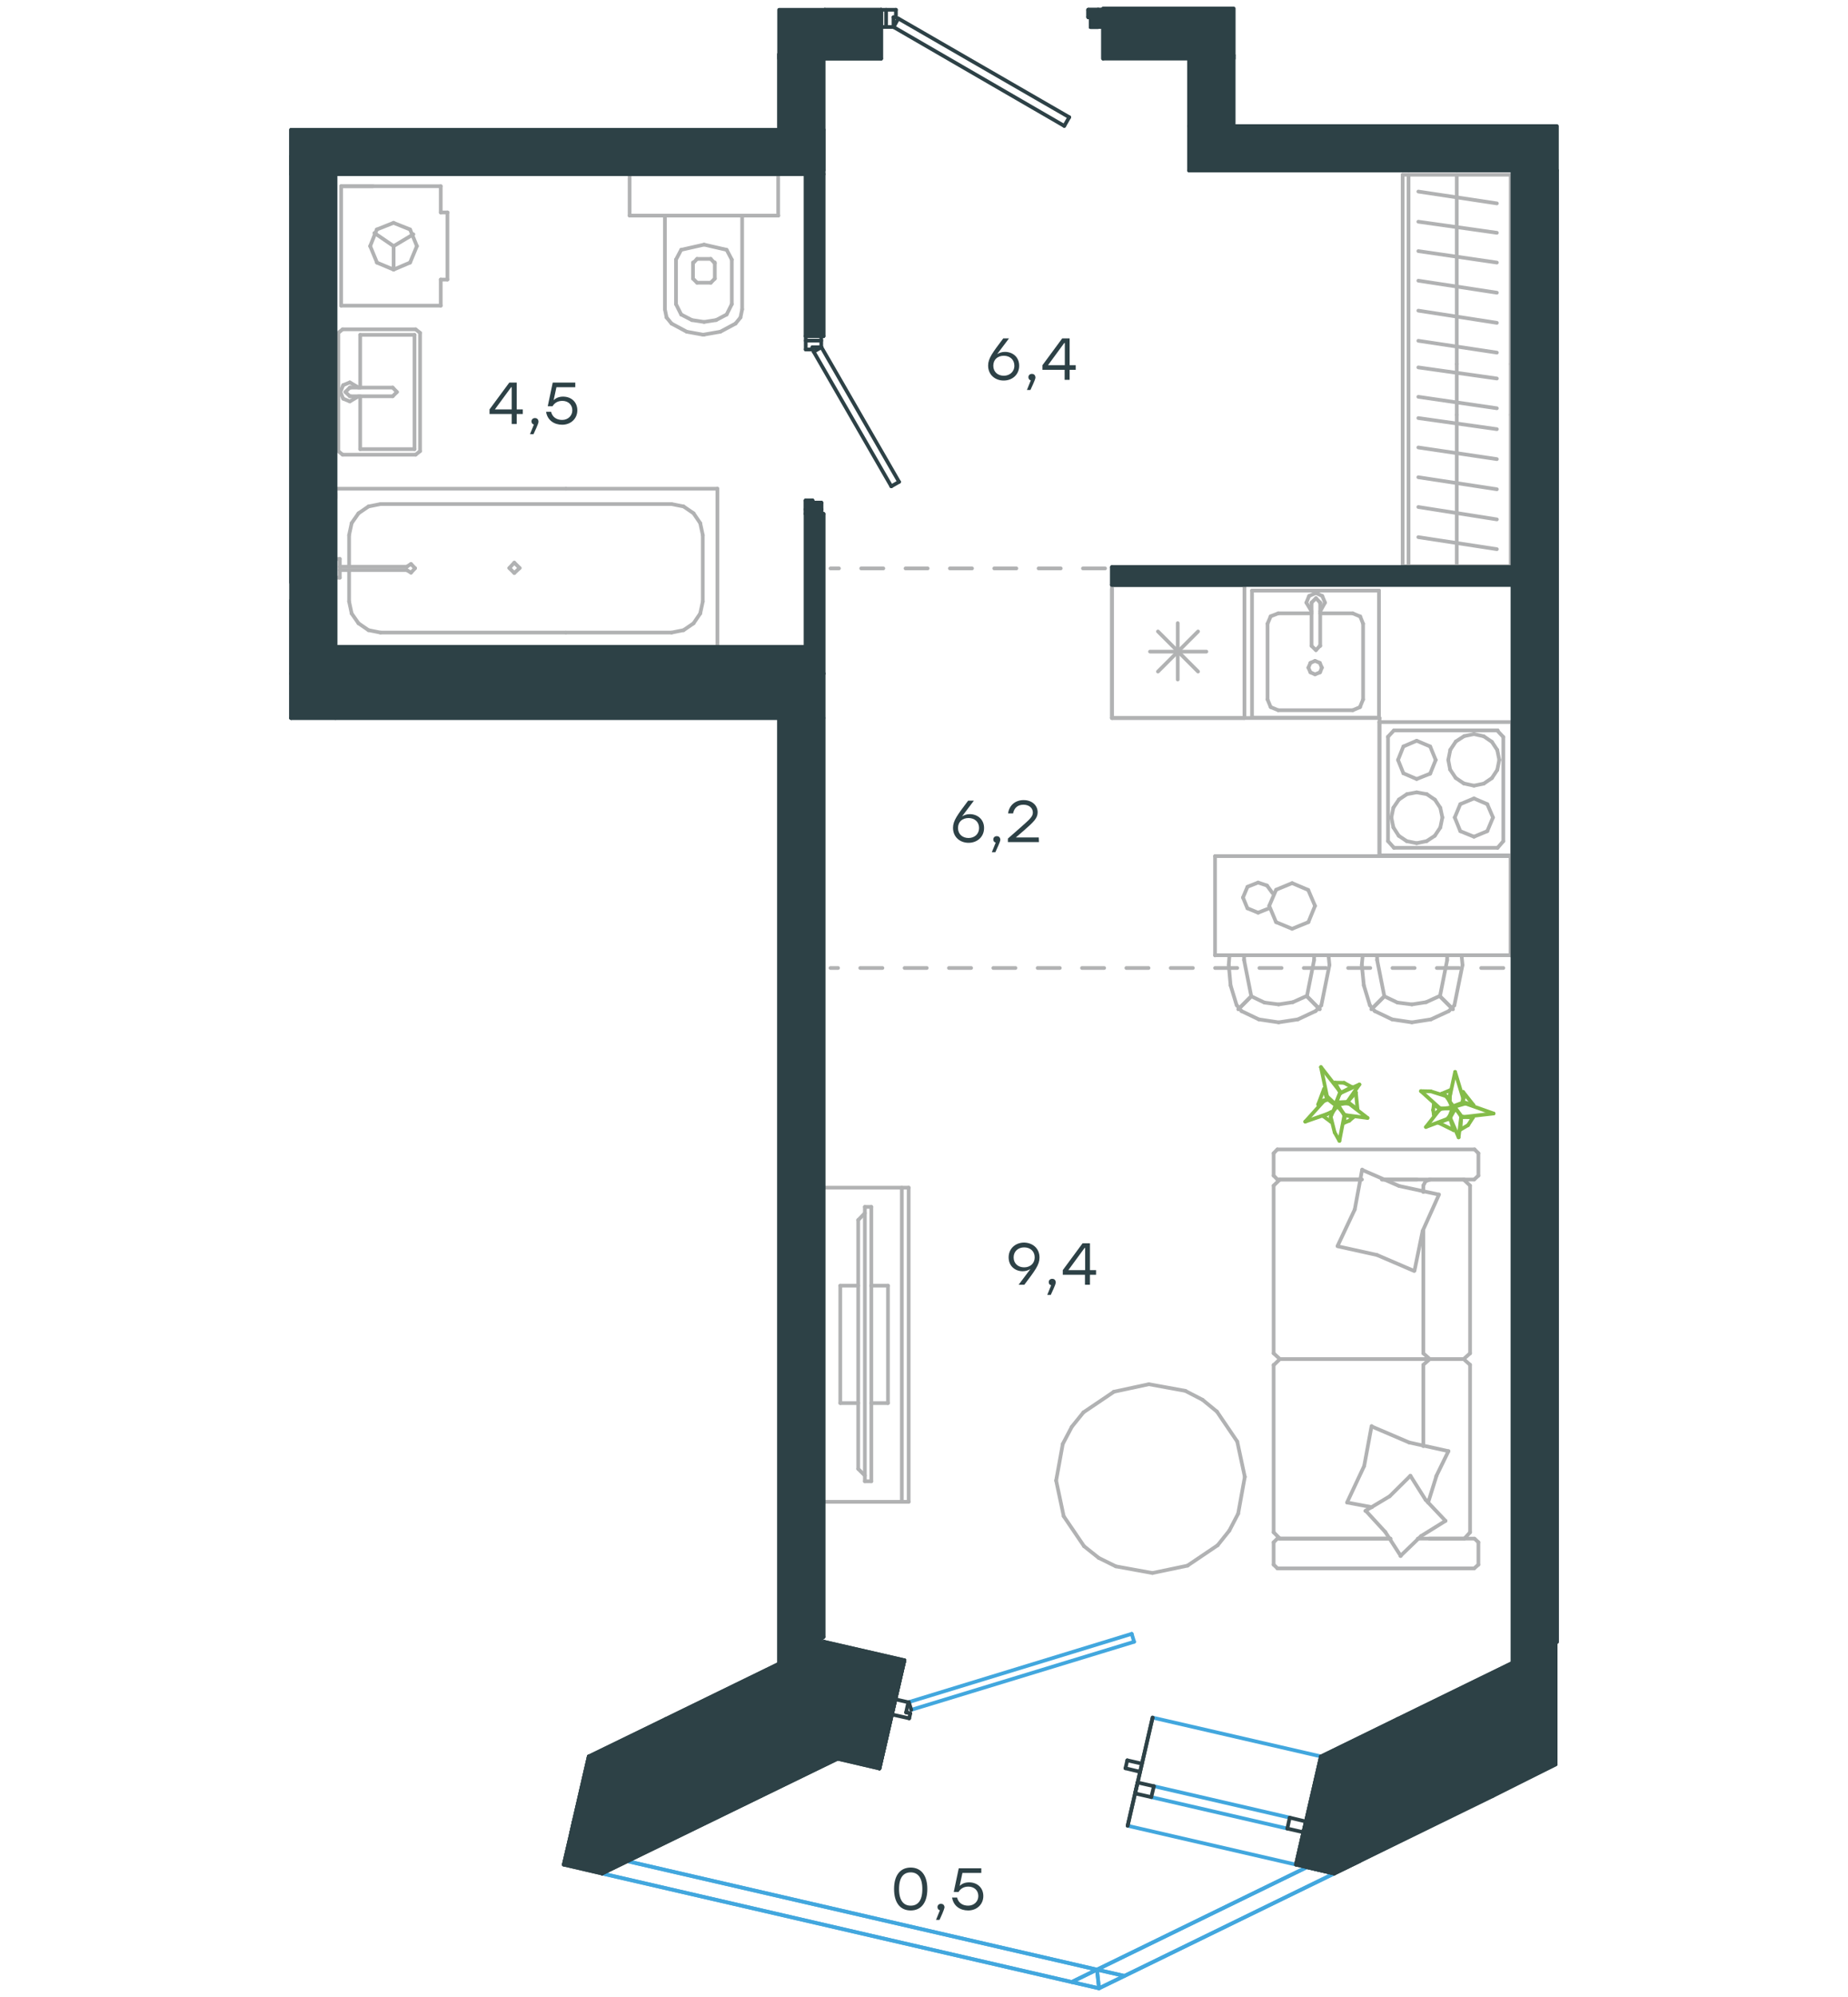 <?xml version="1.0" encoding="utf-8"?>
<!-- Generator: Adobe Illustrator 25.2.0, SVG Export Plug-In . SVG Version: 6.00 Build 0)  -->
<svg version="1.1" id="Слой_1" xmlns="http://www.w3.org/2000/svg" xmlns:xlink="http://www.w3.org/1999/xlink" x="0px" y="0px"
	 viewBox="0 0 1000 1080" style="enable-background:new 0 0 1000 1080;" xml:space="preserve">
<style type="text/css">
	.st0{fill:none;stroke:#42A7DE;stroke-width:2;stroke-linecap:round;stroke-linejoin:round;stroke-miterlimit:10;}
	.st1{fill:none;stroke:#B1B2B3;stroke-width:2;stroke-linecap:round;stroke-linejoin:round;stroke-miterlimit:10;}
	.st2{fill:#2D4146;stroke:#2D4146;stroke-width:2;stroke-linecap:round;stroke-linejoin:round;stroke-miterlimit:10;}
	
		.st3{fill-rule:evenodd;clip-rule:evenodd;fill:#2D4146;stroke:#2D4146;stroke-width:2;stroke-linecap:round;stroke-linejoin:round;stroke-miterlimit:10;}
	.st4{fill:none;stroke:#2D4146;stroke-width:2;stroke-linecap:round;stroke-linejoin:round;stroke-miterlimit:10;}
	.st5{fill:none;stroke:#2D4146;stroke-width:2;stroke-linecap:round;stroke-linejoin:round;}
	.st6{fill:none;stroke:#84BC49;stroke-width:2;stroke-linecap:round;stroke-linejoin:round;stroke-miterlimit:10;}
	.st7{fill:#2D4146;}
	
		.st8{fill:none;stroke:#B1B2B3;stroke-width:2;stroke-linecap:round;stroke-linejoin:round;stroke-miterlimit:10;stroke-dasharray:12;}
</style>
<g id="Слой_1_1_">
</g>
<g id="Слой_2_2_">
	<g id="Слой_2_1_">
	</g>
	<g>
		<g>
			<polygon class="st0" points="579.9,1071.9 594.7,1075.3 593.6,1065.2 			"/>
			<polygon class="st0" points="593.6,1065.2 707.2,1009.8 722,1013.2 608.5,1068.6 			"/>
			<polygon class="st0" points="594.7,1075.3 608.5,1068.6 593.6,1065.2 			"/>
			<polygon class="st0" points="593.6,1065.2 579.9,1071.9 325.8,1013.2 328,1003.9 			"/>
			<line class="st0" x1="594.7" y1="1075.3" x2="579.9" y2="1071.9"/>
			<line class="st0" x1="707.2" y1="1009.8" x2="593.6" y2="1065.2"/>
			<line class="st0" x1="594.7" y1="1075.3" x2="722" y2="1013.2"/>
			<line class="st0" x1="593.6" y1="1065.2" x2="328" y2="1003.9"/>
			<line class="st0" x1="325.8" y1="1013.2" x2="579.9" y2="1071.9"/>
			<line class="st0" x1="701.3" y1="1008.4" x2="610.2" y2="987.4"/>
			<line class="st0" x1="714.8" y1="949.9" x2="623.7" y2="928.9"/>
			<line class="st0" x1="696.6" y1="988.9" x2="623" y2="971.9"/>
			<line class="st0" x1="624.4" y1="966" x2="697.9" y2="983"/>
			<line class="st0" x1="493.1" y1="924.7" x2="613.7" y2="887.9"/>
			<line class="st0" x1="613.7" y1="887.9" x2="612.4" y2="883.6"/>
			<line class="st0" x1="612.4" y1="883.6" x2="491.8" y2="920.5"/>
			<line class="st1" x1="188.9" y1="305.7" x2="188.9" y2="289.4"/>
			<line class="st1" x1="188.9" y1="325.3" x2="188.9" y2="308.3"/>
			<line class="st1" x1="205.9" y1="272.6" x2="306.1" y2="272.6"/>
			<line class="st1" x1="306.1" y1="349.8" x2="181.5" y2="349.8"/>
			<line class="st1" x1="306.1" y1="342.1" x2="205.9" y2="342.1"/>
			<line class="st1" x1="181.5" y1="264.3" x2="306.1" y2="264.3"/>
			<line class="st1" x1="181.5" y1="349.8" x2="181.5" y2="264.3"/>
			<line class="st1" x1="188.9" y1="325.3" x2="190.3" y2="331.8"/>
			<line class="st1" x1="190.3" y1="331.8" x2="194" y2="337.1"/>
			<line class="st1" x1="194" y1="337.1" x2="199.4" y2="340.8"/>
			<line class="st1" x1="199.4" y1="340.8" x2="205.9" y2="342.1"/>
			<line class="st1" x1="205.9" y1="272.6" x2="199.4" y2="273.9"/>
			<line class="st1" x1="199.4" y1="273.9" x2="194" y2="277.6"/>
			<line class="st1" x1="194" y1="277.6" x2="190.3" y2="282.9"/>
			<line class="st1" x1="190.3" y1="282.9" x2="188.9" y2="289.4"/>
			<line class="st1" x1="181.5" y1="269.4" x2="181.5" y2="267"/>
			<line class="st1" x1="183.9" y1="306.5" x2="220.1" y2="306.5"/>
			<line class="st1" x1="220.1" y1="308.3" x2="183.9" y2="308.3"/>
			<line class="st1" x1="181.5" y1="312.4" x2="181.5" y2="302.3"/>
			<line class="st1" x1="181.5" y1="302.3" x2="183.9" y2="302.3"/>
			<line class="st1" x1="183.9" y1="302.3" x2="183.9" y2="312.4"/>
			<line class="st1" x1="183.9" y1="312.4" x2="181.5" y2="312.4"/>
			<line class="st1" x1="220.1" y1="308.3" x2="222.4" y2="309.7"/>
			<line class="st1" x1="222.4" y1="309.7" x2="224.6" y2="307.3"/>
			<line class="st1" x1="224.6" y1="307.3" x2="222.4" y2="305"/>
			<line class="st1" x1="222.4" y1="305" x2="220.1" y2="306.5"/>
			<line class="st1" x1="275.6" y1="307.2" x2="278.3" y2="309.9"/>
			<line class="st1" x1="278.3" y1="309.9" x2="281.2" y2="307.2"/>
			<line class="st1" x1="281.2" y1="307.2" x2="278.3" y2="304.3"/>
			<line class="st1" x1="278.3" y1="304.3" x2="275.6" y2="307.2"/>
			<line class="st1" x1="306.4" y1="272.6" x2="363.4" y2="272.6"/>
			<line class="st1" x1="380.3" y1="289.4" x2="380.3" y2="325.3"/>
			<line class="st1" x1="388.2" y1="349.8" x2="306.4" y2="349.8"/>
			<line class="st1" x1="388.2" y1="264.3" x2="388.2" y2="349.8"/>
			<line class="st1" x1="363.4" y1="342.1" x2="306.3" y2="342.1"/>
			<line class="st1" x1="306.4" y1="264.3" x2="388.2" y2="264.3"/>
			<line class="st1" x1="380.3" y1="289.4" x2="378.9" y2="282.9"/>
			<line class="st1" x1="378.9" y1="282.9" x2="375.3" y2="277.6"/>
			<line class="st1" x1="375.3" y1="277.6" x2="369.9" y2="273.9"/>
			<line class="st1" x1="369.9" y1="273.9" x2="363.4" y2="272.6"/>
			<line class="st1" x1="363.4" y1="342.1" x2="369.9" y2="340.8"/>
			<line class="st1" x1="369.9" y1="340.8" x2="375.3" y2="337.1"/>
			<line class="st1" x1="375.3" y1="337.1" x2="378.9" y2="331.8"/>
			<line class="st1" x1="378.9" y1="331.8" x2="380.3" y2="325.3"/>
			<line class="st1" x1="224.3" y1="242.9" x2="194.9" y2="242.9"/>
			<line class="st1" x1="194.9" y1="242.9" x2="194.9" y2="214.3"/>
			<line class="st1" x1="194.9" y1="209.6" x2="194.9" y2="181.1"/>
			<line class="st1" x1="224.3" y1="181.1" x2="224.3" y2="242.9"/>
			<line class="st1" x1="194.9" y1="181.1" x2="224.3" y2="181.1"/>
			<line class="st1" x1="183.1" y1="180" x2="183.1" y2="244"/>
			<line class="st1" x1="224.9" y1="178.1" x2="185.4" y2="178.1"/>
			<line class="st1" x1="227.3" y1="244" x2="227.3" y2="180"/>
			<line class="st1" x1="185.4" y1="245.9" x2="224.9" y2="245.9"/>
			<line class="st1" x1="224.9" y1="245.9" x2="227.3" y2="244"/>
			<line class="st1" x1="227.3" y1="180" x2="224.9" y2="178.1"/>
			<line class="st1" x1="185.4" y1="178.1" x2="183.1" y2="180"/>
			<line class="st1" x1="183.1" y1="244" x2="185.4" y2="245.9"/>
			<line class="st1" x1="212.5" y1="209.6" x2="189.7" y2="209.6"/>
			<line class="st1" x1="189.7" y1="214.3" x2="212.5" y2="214.3"/>
			<line class="st1" x1="212.5" y1="209.6" x2="214.8" y2="212"/>
			<line class="st1" x1="214.8" y1="212" x2="212.5" y2="214.3"/>
			<line class="st1" x1="194" y1="214.3" x2="189.3" y2="217.1"/>
			<line class="st1" x1="189.3" y1="217.1" x2="185.7" y2="215.6"/>
			<line class="st1" x1="185.7" y1="215.6" x2="184.2" y2="212"/>
			<line class="st1" x1="184.2" y1="212" x2="185.7" y2="208.3"/>
			<line class="st1" x1="185.7" y1="208.3" x2="189.3" y2="206.8"/>
			<line class="st1" x1="189.3" y1="206.8" x2="194" y2="209.6"/>
			<line class="st1" x1="189.7" y1="214.3" x2="189.3" y2="214.3"/>
			<line class="st1" x1="189.3" y1="214.3" x2="186.9" y2="212"/>
			<line class="st1" x1="186.9" y1="212" x2="189.3" y2="209.6"/>
			<line class="st1" x1="189.3" y1="209.6" x2="189.7" y2="209.6"/>
			<line class="st1" x1="401.6" y1="167.3" x2="401.6" y2="116.6"/>
			<line class="st1" x1="402.1" y1="116.6" x2="359.7" y2="116.6"/>
			<line class="st1" x1="365.8" y1="140.4" x2="365.8" y2="164.5"/>
			<line class="st1" x1="396" y1="164.5" x2="396" y2="140.4"/>
			<line class="st1" x1="375" y1="141.9" x2="375" y2="150.7"/>
			<line class="st1" x1="386.8" y1="150.7" x2="386.8" y2="141.9"/>
			<line class="st1" x1="384.6" y1="140" x2="377.2" y2="140"/>
			<line class="st1" x1="359.8" y1="116.6" x2="359.8" y2="167.3"/>
			<line class="st1" x1="377.2" y1="152.9" x2="384.7" y2="152.9"/>
			<line class="st1" x1="363.4" y1="175" x2="371.6" y2="179.4"/>
			<line class="st1" x1="371.6" y1="179.4" x2="380.4" y2="181"/>
			<line class="st1" x1="380.4" y1="181" x2="381" y2="181"/>
			<line class="st1" x1="377.2" y1="140" x2="375" y2="142.4"/>
			<line class="st1" x1="368.6" y1="135.1" x2="365.8" y2="140.4"/>
			<line class="st1" x1="375" y1="150.7" x2="377.2" y2="152.9"/>
			<line class="st1" x1="368.6" y1="170.1" x2="374.4" y2="173.1"/>
			<line class="st1" x1="374.4" y1="173.1" x2="381" y2="174.1"/>
			<line class="st1" x1="384.6" y1="152.9" x2="386.8" y2="150.7"/>
			<line class="st1" x1="386.8" y1="142.4" x2="384.6" y2="140"/>
			<line class="st1" x1="396" y1="140.4" x2="393.2" y2="135.1"/>
			<line class="st1" x1="393.2" y1="135.1" x2="381" y2="132.3"/>
			<line class="st1" x1="381" y1="132.3" x2="368.6" y2="135.1"/>
			<line class="st1" x1="393.2" y1="170.1" x2="396" y2="164.5"/>
			<line class="st1" x1="380.6" y1="181" x2="389.8" y2="179.4"/>
			<line class="st1" x1="389.8" y1="179.4" x2="398" y2="175"/>
			<line class="st1" x1="359.8" y1="167.3" x2="360.7" y2="171.7"/>
			<line class="st1" x1="360.7" y1="171.7" x2="363.4" y2="175"/>
			<line class="st1" x1="398" y1="175" x2="400.7" y2="171.7"/>
			<line class="st1" x1="400.7" y1="171.7" x2="401.6" y2="167.3"/>
			<line class="st1" x1="381" y1="174.1" x2="387.5" y2="173.1"/>
			<line class="st1" x1="387.5" y1="173.1" x2="393.2" y2="170.1"/>
			<line class="st1" x1="365.8" y1="164.5" x2="368.6" y2="170.1"/>
			<line class="st1" x1="340.7" y1="94.3" x2="340.7" y2="116.6"/>
			<line class="st1" x1="340.7" y1="116.6" x2="421.2" y2="116.6"/>
			<line class="st1" x1="421.1" y1="116.6" x2="421.1" y2="94.3"/>
			<line class="st1" x1="421.1" y1="94.3" x2="340.7" y2="94.3"/>
			<line class="st1" x1="238.5" y1="114.9" x2="238.5" y2="100.7"/>
			<line class="st1" x1="213" y1="133.1" x2="202.6" y2="126"/>
			<line class="st1" x1="213" y1="133.1" x2="213" y2="145.8"/>
			<line class="st1" x1="242.1" y1="151.2" x2="238.5" y2="151.2"/>
			<line class="st1" x1="242.1" y1="114.9" x2="242.1" y2="151.2"/>
			<line class="st1" x1="213" y1="133.1" x2="223.7" y2="126.7"/>
			<line class="st1" x1="201.8" y1="100.7" x2="184.6" y2="100.7"/>
			<line class="st1" x1="184.6" y1="165.3" x2="238.5" y2="165.3"/>
			<line class="st1" x1="238.5" y1="100.7" x2="184.6" y2="100.7"/>
			<line class="st1" x1="238.5" y1="165.3" x2="238.5" y2="151.2"/>
			<line class="st1" x1="238.5" y1="114.9" x2="242.2" y2="114.9"/>
			<line class="st1" x1="213" y1="145.8" x2="221.9" y2="142"/>
			<line class="st1" x1="221.9" y1="142" x2="225.6" y2="133.1"/>
			<line class="st1" x1="225.6" y1="133.1" x2="221.9" y2="124.1"/>
			<line class="st1" x1="221.9" y1="124.1" x2="212.9" y2="120.5"/>
			<line class="st1" x1="213" y1="120.5" x2="203.9" y2="124.1"/>
			<line class="st1" x1="203.9" y1="124.1" x2="200.3" y2="133.1"/>
			<line class="st1" x1="200.3" y1="133.1" x2="204" y2="142"/>
			<line class="st1" x1="203.9" y1="142" x2="213" y2="145.8"/>
			<line class="st1" x1="184.6" y1="100.7" x2="184.6" y2="165.3"/>
			<line class="st1" x1="759" y1="224.3" x2="759" y2="306.2"/>
			<line class="st1" x1="759" y1="306.2" x2="817.5" y2="306.2"/>
			<line class="st1" x1="817.5" y1="306.2" x2="817.5" y2="224.3"/>
			<line class="st1" x1="762.2" y1="224.3" x2="762.2" y2="306.2"/>
			<line class="st1" x1="788.3" y1="224.3" x2="788.3" y2="306.2"/>
			<line class="st1" x1="767.5" y1="290.5" x2="810" y2="297"/>
			<line class="st1" x1="767.5" y1="274.2" x2="810" y2="280.9"/>
			<line class="st1" x1="767.5" y1="258.1" x2="810" y2="264.6"/>
			<line class="st1" x1="767.5" y1="242" x2="810" y2="248.3"/>
			<line class="st1" x1="767.5" y1="226.1" x2="810" y2="232.1"/>
			<line class="st1" x1="759" y1="94.5" x2="759" y2="196.9"/>
			<line class="st1" x1="817.5" y1="196.9" x2="817.5" y2="94.5"/>
			<line class="st1" x1="817.5" y1="94.5" x2="759" y2="94.5"/>
			<line class="st1" x1="762.2" y1="94.5" x2="762.2" y2="196.9"/>
			<line class="st1" x1="788.3" y1="94.5" x2="788.3" y2="196.9"/>
			<line class="st1" x1="767.5" y1="184.3" x2="810" y2="190.7"/>
			<line class="st1" x1="767.5" y1="168" x2="810" y2="174.6"/>
			<line class="st1" x1="767.5" y1="151.8" x2="810" y2="158.3"/>
			<line class="st1" x1="767.5" y1="135.8" x2="810" y2="142"/>
			<line class="st1" x1="767.5" y1="119.9" x2="810" y2="125.9"/>
			<line class="st1" x1="767.5" y1="103.6" x2="810" y2="110"/>
			<line class="st1" x1="601.7" y1="388.3" x2="601.7" y2="316.6"/>
			<line class="st1" x1="637.3" y1="367.5" x2="637.3" y2="337"/>
			<line class="st1" x1="648.3" y1="341.5" x2="626.6" y2="363.2"/>
			<line class="st1" x1="648.3" y1="363.2" x2="626.6" y2="341.5"/>
			<line class="st1" x1="652.8" y1="352.4" x2="622.3" y2="352.4"/>
			<line class="st1" x1="601.7" y1="316.6" x2="673.4" y2="316.6"/>
			<line class="st1" x1="673.4" y1="388.3" x2="673.4" y2="316.6"/>
			<line class="st1" x1="601.7" y1="388.3" x2="673.4" y2="388.3"/>
			<line class="st1" x1="776.9" y1="411" x2="773.9" y2="403.7"/>
			<line class="st1" x1="773.9" y1="403.7" x2="766.6" y2="400.6"/>
			<line class="st1" x1="766.6" y1="400.6" x2="759.4" y2="403.7"/>
			<line class="st1" x1="759.4" y1="403.7" x2="756.5" y2="411"/>
			<line class="st1" x1="756.5" y1="411" x2="759.4" y2="418.2"/>
			<line class="st1" x1="759.4" y1="418.2" x2="766.6" y2="421.3"/>
			<line class="st1" x1="766.6" y1="421.3" x2="773.9" y2="418.4"/>
			<line class="st1" x1="773.9" y1="418.4" x2="776.9" y2="411"/>
			<line class="st1" x1="780.5" y1="442.1" x2="779.4" y2="436.9"/>
			<line class="st1" x1="779.4" y1="436.9" x2="776.5" y2="432.5"/>
			<line class="st1" x1="776.5" y1="432.5" x2="772.1" y2="429.5"/>
			<line class="st1" x1="772.1" y1="429.5" x2="766.6" y2="428.5"/>
			<line class="st1" x1="766.6" y1="428.5" x2="761.3" y2="429.5"/>
			<line class="st1" x1="761.3" y1="429.5" x2="757" y2="432.4"/>
			<line class="st1" x1="757" y1="432.4" x2="754" y2="436.8"/>
			<line class="st1" x1="754" y1="436.8" x2="752.9" y2="442.1"/>
			<line class="st1" x1="752.9" y1="442.1" x2="754" y2="447.5"/>
			<line class="st1" x1="754" y1="447.5" x2="756.9" y2="452"/>
			<line class="st1" x1="756.9" y1="452" x2="761.2" y2="454.9"/>
			<line class="st1" x1="761.2" y1="454.9" x2="766.6" y2="456"/>
			<line class="st1" x1="766.6" y1="456" x2="772" y2="454.9"/>
			<line class="st1" x1="772" y1="454.9" x2="776.4" y2="452"/>
			<line class="st1" x1="776.4" y1="452" x2="779.4" y2="447.5"/>
			<line class="st1" x1="779.4" y1="447.5" x2="780.5" y2="442.1"/>
			<line class="st1" x1="807.9" y1="442.1" x2="804.8" y2="434.9"/>
			<line class="st1" x1="804.8" y1="434.9" x2="797.6" y2="431.8"/>
			<line class="st1" x1="797.6" y1="431.8" x2="790.2" y2="434.9"/>
			<line class="st1" x1="790.2" y1="434.9" x2="787.2" y2="442.1"/>
			<line class="st1" x1="787.2" y1="442.1" x2="790.2" y2="449.5"/>
			<line class="st1" x1="790.2" y1="449.5" x2="797.6" y2="452.5"/>
			<line class="st1" x1="797.6" y1="452.5" x2="804.8" y2="449.5"/>
			<line class="st1" x1="804.8" y1="449.5" x2="807.9" y2="442.1"/>
			<line class="st1" x1="811.3" y1="411" x2="810.2" y2="405.6"/>
			<line class="st1" x1="810.2" y1="405.6" x2="807.3" y2="401.2"/>
			<line class="st1" x1="807.3" y1="401.2" x2="802.9" y2="398.2"/>
			<line class="st1" x1="802.9" y1="398.2" x2="797.6" y2="397"/>
			<line class="st1" x1="797.6" y1="397" x2="792.3" y2="398.1"/>
			<line class="st1" x1="792.3" y1="398.1" x2="787.8" y2="401"/>
			<line class="st1" x1="787.8" y1="401" x2="784.8" y2="405.5"/>
			<line class="st1" x1="784.8" y1="405.5" x2="783.7" y2="411"/>
			<line class="st1" x1="783.7" y1="411" x2="784.7" y2="416.2"/>
			<line class="st1" x1="784.7" y1="416.2" x2="787.7" y2="420.7"/>
			<line class="st1" x1="787.7" y1="420.7" x2="792.1" y2="423.7"/>
			<line class="st1" x1="792.1" y1="423.7" x2="797.6" y2="424.9"/>
			<line class="st1" x1="797.6" y1="424.9" x2="802.9" y2="423.8"/>
			<line class="st1" x1="802.9" y1="423.8" x2="807.3" y2="420.8"/>
			<line class="st1" x1="807.3" y1="420.8" x2="810.2" y2="416.4"/>
			<line class="st1" x1="810.2" y1="416.4" x2="811.3" y2="410.9"/>
			<line class="st1" x1="751.1" y1="454.9" x2="751.1" y2="398.6"/>
			<line class="st1" x1="810.4" y1="458.5" x2="754.3" y2="458.5"/>
			<line class="st1" x1="813.5" y1="398.6" x2="813.5" y2="454.9"/>
			<line class="st1" x1="754.3" y1="395" x2="810.4" y2="395"/>
			<line class="st1" x1="813.5" y1="454.9" x2="810.4" y2="458.5"/>
			<line class="st1" x1="751.1" y1="398.6" x2="751.1" y2="398.4"/>
			<line class="st1" x1="751.1" y1="398.4" x2="754.3" y2="395"/>
			<line class="st1" x1="754.3" y1="458.5" x2="751.1" y2="454.9"/>
			<line class="st1" x1="810.4" y1="395" x2="810.1" y2="395"/>
			<line class="st1" x1="810.1" y1="395" x2="813.5" y2="398.6"/>
			<line class="st1" x1="746.4" y1="462.6" x2="818.2" y2="462.6"/>
			<line class="st1" x1="818.2" y1="462.6" x2="818.2" y2="390.5"/>
			<line class="st1" x1="818.2" y1="390.5" x2="746.4" y2="390.5"/>
			<line class="st1" x1="746.4" y1="390.5" x2="746.4" y2="462.6"/>
			<line class="st1" x1="677.5" y1="388.1" x2="746.2" y2="388.1"/>
			<line class="st1" x1="746.2" y1="388.1" x2="746.2" y2="319.4"/>
			<line class="st1" x1="746.2" y1="319.4" x2="677.5" y2="319.4"/>
			<line class="st1" x1="677.5" y1="319.4" x2="677.5" y2="388.1"/>
			<line class="st1" x1="714.4" y1="349.3" x2="714.4" y2="326.1"/>
			<line class="st1" x1="709.7" y1="331.7" x2="691.7" y2="331.7"/>
			<line class="st1" x1="691.7" y1="384.1" x2="732" y2="384.1"/>
			<line class="st1" x1="732" y1="331.7" x2="714.4" y2="331.7"/>
			<line class="st1" x1="737.6" y1="378.3" x2="737.6" y2="337.3"/>
			<line class="st1" x1="709.7" y1="326.1" x2="709.7" y2="349.3"/>
			<line class="st1" x1="685.9" y1="337.3" x2="685.9" y2="378.3"/>
			<line class="st1" x1="714.4" y1="349.3" x2="714.2" y2="349.3"/>
			<line class="st1" x1="714.2" y1="349.3" x2="712.1" y2="351.6"/>
			<line class="st1" x1="712.1" y1="351.6" x2="709.7" y2="349.3"/>
			<line class="st1" x1="685.9" y1="337.3" x2="687.6" y2="333.3"/>
			<line class="st1" x1="687.6" y1="333.3" x2="691.7" y2="331.7"/>
			<line class="st1" x1="709.7" y1="330.6" x2="706.9" y2="325.9"/>
			<line class="st1" x1="706.9" y1="325.9" x2="708.4" y2="322.3"/>
			<line class="st1" x1="708.4" y1="322.3" x2="712.1" y2="320.7"/>
			<line class="st1" x1="712.1" y1="320.7" x2="715.5" y2="322.3"/>
			<line class="st1" x1="715.5" y1="322.3" x2="717" y2="325.9"/>
			<line class="st1" x1="717" y1="325.9" x2="714.4" y2="330.6"/>
			<line class="st1" x1="737.6" y1="378.3" x2="735.9" y2="382.4"/>
			<line class="st1" x1="736" y1="382.4" x2="732" y2="384.1"/>
			<line class="st1" x1="732" y1="331.7" x2="736" y2="333.4"/>
			<line class="st1" x1="736" y1="333.3" x2="737.6" y2="337.3"/>
			<line class="st1" x1="691.7" y1="384.1" x2="687.6" y2="382.4"/>
			<line class="st1" x1="687.6" y1="382.4" x2="685.9" y2="378.3"/>
			<line class="st1" x1="709.7" y1="326.1" x2="709.7" y2="325.9"/>
			<line class="st1" x1="709.7" y1="325.9" x2="712.1" y2="323.5"/>
			<line class="st1" x1="712.1" y1="323.5" x2="714.4" y2="325.9"/>
			<line class="st1" x1="714.4" y1="325.9" x2="714.4" y2="326.1"/>
			<line class="st1" x1="715.3" y1="361.1" x2="714.2" y2="358.5"/>
			<line class="st1" x1="714.2" y1="358.5" x2="711.6" y2="357.4"/>
			<line class="st1" x1="711.6" y1="357.4" x2="709.1" y2="358.5"/>
			<line class="st1" x1="709.1" y1="358.5" x2="708" y2="361.1"/>
			<line class="st1" x1="708" y1="361.1" x2="709.1" y2="363.6"/>
			<line class="st1" x1="709.1" y1="363.6" x2="711.6" y2="364.7"/>
			<line class="st1" x1="711.6" y1="364.7" x2="714.3" y2="363.6"/>
			<line class="st1" x1="714.3" y1="363.6" x2="715.3" y2="361.1"/>
			<line class="st1" x1="817.4" y1="516.6" x2="657.5" y2="516.6"/>
			<line class="st1" x1="657.5" y1="463" x2="817.4" y2="463"/>
			<line class="st1" x1="817.4" y1="463" x2="817.4" y2="516.7"/>
			<line class="st1" x1="749.1" y1="538.8" x2="756.2" y2="542.2"/>
			<line class="st1" x1="756.2" y1="542.2" x2="764" y2="543.2"/>
			<line class="st1" x1="764" y1="543.2" x2="771.7" y2="542"/>
			<line class="st1" x1="771.7" y1="542" x2="778.7" y2="538.8"/>
			<line class="st1" x1="737.4" y1="516.6" x2="736.9" y2="521.9"/>
			<line class="st1" x1="736.9" y1="521.9" x2="738" y2="532.9"/>
			<line class="st1" x1="738" y1="532.9" x2="741.3" y2="543.7"/>
			<line class="st1" x1="787" y1="543.7" x2="791.4" y2="521.9"/>
			<line class="st1" x1="791.4" y1="521.9" x2="790.9" y2="516.7"/>
			<line class="st1" x1="745.2" y1="516.6" x2="745.2" y2="519.2"/>
			<line class="st1" x1="745.2" y1="519.2" x2="749.1" y2="538.8"/>
			<line class="st1" x1="779.2" y1="538.8" x2="783.1" y2="519.2"/>
			<line class="st1" x1="783.1" y1="519.2" x2="783.1" y2="516.6"/>
			<line class="st1" x1="743.9" y1="546.8" x2="753.3" y2="551.3"/>
			<line class="st1" x1="753.3" y1="551.3" x2="764" y2="552.9"/>
			<line class="st1" x1="764" y1="552.9" x2="774.3" y2="551.3"/>
			<line class="st1" x1="774.3" y1="551.3" x2="784" y2="546.8"/>
			<line class="st1" x1="749.1" y1="538.8" x2="742.1" y2="545.8"/>
			<line class="st1" x1="779.2" y1="538.8" x2="786.2" y2="545.8"/>
			<line class="st1" x1="749.1" y1="538.8" x2="742.1" y2="545.8"/>
			<line class="st1" x1="779.2" y1="538.8" x2="786.2" y2="545.8"/>
			<line class="st1" x1="784" y1="546.8" x2="787" y2="543.7"/>
			<line class="st1" x1="741.3" y1="543.7" x2="743.9" y2="546.8"/>
			<line class="st1" x1="677.1" y1="538.8" x2="684.2" y2="542.2"/>
			<line class="st1" x1="684.2" y1="542.2" x2="691.9" y2="543.2"/>
			<line class="st1" x1="691.9" y1="543.2" x2="699.6" y2="542"/>
			<line class="st1" x1="699.6" y1="542" x2="706.7" y2="538.8"/>
			<line class="st1" x1="665.3" y1="516.6" x2="664.9" y2="521.9"/>
			<line class="st1" x1="664.9" y1="521.9" x2="665.9" y2="532.9"/>
			<line class="st1" x1="665.9" y1="532.9" x2="669.2" y2="543.7"/>
			<line class="st1" x1="715" y1="543.7" x2="719.4" y2="521.9"/>
			<line class="st1" x1="719.4" y1="521.9" x2="718.9" y2="516.7"/>
			<line class="st1" x1="673.2" y1="516.6" x2="673.2" y2="519.2"/>
			<line class="st1" x1="673.2" y1="519.2" x2="677.1" y2="538.8"/>
			<line class="st1" x1="707.2" y1="538.8" x2="711.1" y2="519.2"/>
			<line class="st1" x1="711.1" y1="519.2" x2="711.1" y2="516.6"/>
			<line class="st1" x1="671.8" y1="546.8" x2="681.2" y2="551.3"/>
			<line class="st1" x1="681.2" y1="551.3" x2="691.9" y2="552.9"/>
			<line class="st1" x1="691.9" y1="552.9" x2="702.3" y2="551.3"/>
			<line class="st1" x1="702.3" y1="551.3" x2="711.9" y2="546.8"/>
			<line class="st1" x1="677.1" y1="538.8" x2="670.1" y2="545.8"/>
			<line class="st1" x1="707.2" y1="538.8" x2="714.1" y2="545.8"/>
			<line class="st1" x1="677.1" y1="538.8" x2="670.1" y2="545.8"/>
			<line class="st1" x1="707.2" y1="538.8" x2="714.1" y2="545.8"/>
			<line class="st1" x1="711.9" y1="546.8" x2="715" y2="543.7"/>
			<line class="st1" x1="669.3" y1="543.7" x2="671.8" y2="546.8"/>
			<line class="st1" x1="711.6" y1="489.9" x2="707.9" y2="481.3"/>
			<line class="st1" x1="707.9" y1="481.3" x2="699.2" y2="477.6"/>
			<line class="st1" x1="699.2" y1="477.6" x2="690.5" y2="481.2"/>
			<line class="st1" x1="690.5" y1="481.3" x2="686.8" y2="489.9"/>
			<line class="st1" x1="686.8" y1="489.9" x2="690.5" y2="498.7"/>
			<line class="st1" x1="690.5" y1="498.7" x2="699.2" y2="502.3"/>
			<line class="st1" x1="699.2" y1="502.3" x2="708" y2="498.7"/>
			<line class="st1" x1="708" y1="498.7" x2="711.6" y2="489.9"/>
			<line class="st1" x1="686.8" y1="491.2" x2="680.8" y2="493.6"/>
			<line class="st1" x1="680.8" y1="493.6" x2="675" y2="491.2"/>
			<line class="st1" x1="675" y1="491.2" x2="672.6" y2="485.4"/>
			<line class="st1" x1="672.6" y1="485.4" x2="675" y2="479.7"/>
			<line class="st1" x1="675" y1="479.6" x2="680.8" y2="477.3"/>
			<line class="st1" x1="680.8" y1="477.3" x2="685.6" y2="478.9"/>
			<line class="st1" x1="685.6" y1="478.9" x2="688.6" y2="483"/>
			<line class="st1" x1="770.2" y1="665.2" x2="770.2" y2="731.9"/>
			<line class="st1" x1="689.2" y1="846.2" x2="689.2" y2="834.1"/>
			<line class="st1" x1="689.2" y1="828.7" x2="689.2" y2="738.1"/>
			<line class="st1" x1="747.8" y1="637.9" x2="766.8" y2="637.9"/>
			<line class="st1" x1="692.6" y1="637.9" x2="736.9" y2="637.9"/>
			<line class="st1" x1="692.6" y1="832.1" x2="752.4" y2="832.1"/>
			<line class="st1" x1="773.4" y1="735" x2="792.4" y2="735"/>
			<line class="st1" x1="770.2" y1="738.1" x2="770.2" y2="782.1"/>
			<line class="st1" x1="800" y1="623.7" x2="800" y2="635.8"/>
			<line class="st1" x1="792.4" y1="735" x2="773.4" y2="735"/>
			<line class="st1" x1="795.5" y1="828.7" x2="795.5" y2="738.1"/>
			<line class="st1" x1="752.4" y1="832.1" x2="691.3" y2="832.1"/>
			<line class="st1" x1="689.2" y1="731.9" x2="689.2" y2="641.2"/>
			<line class="st1" x1="689.2" y1="635.8" x2="689.2" y2="623.7"/>
			<line class="st1" x1="770.2" y1="641.2" x2="770.2" y2="644.6"/>
			<line class="st1" x1="797.7" y1="637.9" x2="747.8" y2="637.9"/>
			<line class="st1" x1="770.2" y1="641.2" x2="770.2" y2="644.6"/>
			<line class="st1" x1="792.4" y1="637.9" x2="773.4" y2="637.9"/>
			<line class="st1" x1="792.4" y1="735" x2="773.4" y2="735"/>
			<line class="st1" x1="795.5" y1="731.9" x2="795.5" y2="641.2"/>
			<line class="st1" x1="736.9" y1="637.9" x2="691.2" y2="637.9"/>
			<line class="st1" x1="797.7" y1="848.2" x2="691.2" y2="848.2"/>
			<line class="st1" x1="800" y1="834.1" x2="800" y2="846.2"/>
			<line class="st1" x1="767.2" y1="832.1" x2="797.7" y2="832.1"/>
			<line class="st1" x1="773.4" y1="735" x2="692.6" y2="735"/>
			<line class="st1" x1="773.4" y1="832.1" x2="792.4" y2="832.1"/>
			<line class="st1" x1="797.7" y1="637.9" x2="800" y2="635.8"/>
			<line class="st1" x1="691.2" y1="832.1" x2="689.2" y2="834.1"/>
			<line class="st1" x1="800" y1="834.1" x2="797.9" y2="832.1"/>
			<line class="st1" x1="770.2" y1="731.9" x2="773.7" y2="735"/>
			<line class="st1" x1="792.4" y1="832.1" x2="795.5" y2="828.7"/>
			<line class="st1" x1="795.5" y1="641.2" x2="792" y2="637.9"/>
			<line class="st1" x1="689.2" y1="731.9" x2="692.6" y2="735"/>
			<line class="st1" x1="792" y1="735" x2="795.5" y2="731.9"/>
			<line class="st1" x1="692.6" y1="735" x2="689.2" y2="738.3"/>
			<line class="st1" x1="800" y1="623.7" x2="797.9" y2="621.6"/>
			<line class="st1" x1="797.9" y1="621.6" x2="691.3" y2="621.6"/>
			<line class="st1" x1="691.2" y1="621.6" x2="689.2" y2="623.7"/>
			<line class="st1" x1="795.5" y1="738.1" x2="792" y2="735"/>
			<line class="st1" x1="689.2" y1="846.2" x2="691.3" y2="848.2"/>
			<line class="st1" x1="692.6" y1="637.9" x2="689.2" y2="641.2"/>
			<line class="st1" x1="689.2" y1="635.8" x2="691.3" y2="637.9"/>
			<line class="st1" x1="689.2" y1="828.7" x2="692.6" y2="832.1"/>
			<line class="st1" x1="774" y1="637.9" x2="771.4" y2="638.8"/>
			<line class="st1" x1="771.4" y1="638.8" x2="770.2" y2="641.2"/>
			<line class="st1" x1="773.7" y1="735" x2="770.2" y2="738.1"/>
			<line class="st1" x1="797.7" y1="848.2" x2="800" y2="846.2"/>
			<line class="st1" x1="765.1" y1="687.3" x2="745.1" y2="678.7"/>
			<line class="st1" x1="745.1" y1="678.7" x2="723.8" y2="674"/>
			<line class="st1" x1="758" y1="841.5" x2="749.6" y2="828.5"/>
			<line class="st1" x1="749.6" y1="828.5" x2="739.1" y2="817.1"/>
			<line class="st1" x1="738.8" y1="817.1" x2="752" y2="809.2"/>
			<line class="st1" x1="752" y1="809.2" x2="763.2" y2="798.1"/>
			<line class="st1" x1="723.8" y1="673.8" x2="733.1" y2="654.1"/>
			<line class="st1" x1="733.1" y1="654.1" x2="737.1" y2="632.5"/>
			<line class="st1" x1="742.4" y1="771.5" x2="762.5" y2="780.1"/>
			<line class="st1" x1="762.5" y1="780.1" x2="783.8" y2="784.8"/>
			<line class="st1" x1="783.8" y1="784.8" x2="777.2" y2="798.3"/>
			<line class="st1" x1="777.3" y1="798.2" x2="772.8" y2="812.6"/>
			<line class="st1" x1="728.9" y1="812.6" x2="738.2" y2="792.8"/>
			<line class="st1" x1="738.2" y1="792.8" x2="742.2" y2="771.2"/>
			<line class="st1" x1="737.1" y1="632.7" x2="757.1" y2="641.4"/>
			<line class="st1" x1="757.1" y1="641.4" x2="778.4" y2="646"/>
			<line class="st1" x1="778.7" y1="646" x2="769.8" y2="665.8"/>
			<line class="st1" x1="769.8" y1="665.8" x2="765.4" y2="687.3"/>
			<line class="st1" x1="763.2" y1="798.1" x2="771.4" y2="811.1"/>
			<line class="st1" x1="771.4" y1="811.1" x2="782.2" y2="822.5"/>
			<line class="st1" x1="742.4" y1="815.1" x2="729.1" y2="812.6"/>
			<line class="st1" x1="782.2" y1="822.5" x2="769" y2="830.7"/>
			<line class="st1" x1="769" y1="830.7" x2="757.8" y2="841.5"/>
			<line class="st1" x1="575.1" y1="780.9" x2="580" y2="771.6"/>
			<line class="st1" x1="580" y1="771.6" x2="586.3" y2="763.8"/>
			<line class="st1" x1="586.3" y1="763.8" x2="602.6" y2="752.8"/>
			<line class="st1" x1="602.6" y1="752.7" x2="621.7" y2="748.6"/>
			<line class="st1" x1="621.7" y1="748.6" x2="641.5" y2="752.2"/>
			<line class="st1" x1="641.4" y1="752.2" x2="650.7" y2="757"/>
			<line class="st1" x1="650.7" y1="757" x2="658.5" y2="763.4"/>
			<line class="st1" x1="658.5" y1="763.4" x2="669.5" y2="779.6"/>
			<line class="st1" x1="669.5" y1="779.6" x2="673.6" y2="798.7"/>
			<line class="st1" x1="673.6" y1="798.7" x2="670" y2="818.6"/>
			<line class="st1" x1="670" y1="818.6" x2="665.2" y2="827.8"/>
			<line class="st1" x1="665.2" y1="827.8" x2="658.9" y2="835.7"/>
			<line class="st1" x1="658.9" y1="835.7" x2="642.6" y2="846.7"/>
			<line class="st1" x1="642.7" y1="846.7" x2="623.6" y2="850.7"/>
			<line class="st1" x1="623.6" y1="850.7" x2="603.8" y2="847.1"/>
			<line class="st1" x1="603.8" y1="847.1" x2="594.5" y2="842.5"/>
			<line class="st1" x1="594.5" y1="842.5" x2="586.6" y2="836.2"/>
			<line class="st1" x1="586.6" y1="836.2" x2="575.6" y2="820"/>
			<line class="st1" x1="575.6" y1="820" x2="571.5" y2="800.7"/>
			<line class="st1" x1="571.5" y1="800.7" x2="575.1" y2="780.9"/>
			<line class="st1" x1="464.4" y1="695.3" x2="454.7" y2="695.3"/>
			<line class="st1" x1="454.7" y1="695.3" x2="454.7" y2="758.8"/>
			<line class="st1" x1="454.7" y1="758.8" x2="464.4" y2="758.8"/>
			<line class="st1" x1="471.5" y1="758.8" x2="480.5" y2="758.8"/>
			<line class="st1" x1="480.5" y1="758.8" x2="480.5" y2="695.3"/>
			<line class="st1" x1="480.5" y1="695.3" x2="471.4" y2="695.3"/>
			<line class="st1" x1="471.5" y1="801.1" x2="468" y2="801.1"/>
			<line class="st1" x1="464.4" y1="659.8" x2="468" y2="656.1"/>
			<line class="st1" x1="468" y1="798" x2="464.4" y2="794.4"/>
			<line class="st1" x1="468" y1="652.7" x2="468" y2="801.1"/>
			<line class="st1" x1="471.5" y1="801.1" x2="471.5" y2="652.7"/>
			<line class="st1" x1="471.5" y1="652.7" x2="468" y2="652.7"/>
			<line class="st1" x1="464.4" y1="794.4" x2="464.4" y2="659.8"/>
			<line class="st1" x1="488" y1="812.2" x2="488" y2="642.3"/>
			<line class="st1" x1="491.7" y1="642.3" x2="442.3" y2="642.3"/>
			<line class="st1" x1="442.3" y1="642.3" x2="442.3" y2="812.2"/>
			<line class="st1" x1="442.3" y1="812.2" x2="491.7" y2="812.2"/>
			<line class="st1" x1="491.7" y1="812.2" x2="491.7" y2="642.3"/>
			<line class="st1" x1="759" y1="196.9" x2="759" y2="224.3"/>
			<line class="st1" x1="817.5" y1="224.3" x2="817.5" y2="196.9"/>
			<line class="st1" x1="762.2" y1="196.9" x2="762.2" y2="224.3"/>
			<line class="st1" x1="788.3" y1="196.9" x2="788.3" y2="224.3"/>
			<line class="st1" x1="767.5" y1="214.6" x2="810" y2="220.8"/>
			<line class="st1" x1="767.5" y1="198.7" x2="810" y2="204.7"/>
			<line class="st1" x1="601.7" y1="318.7" x2="601.7" y2="388.3"/>
			<line class="st1" x1="601.7" y1="388.3" x2="746.5" y2="388.3"/>
			<line class="st1" x1="746.5" y1="388.3" x2="746.5" y2="462.7"/>
			<line class="st1" x1="746.5" y1="462.7" x2="818.5" y2="462.7"/>
			<line class="st1" x1="657.5" y1="463" x2="657.5" y2="516.7"/>
			<polygon class="st2" points="707.2,1009.8 722,1013.2 720.9,1003.1 			"/>
			<polygon class="st2" points="722,1013.2 735.8,1006.5 720.9,1003.1 			"/>
			<polygon class="st3" points="756.2,929.7 841.8,887.9 841.8,954.1 			"/>
			<polygon class="st3" points="701.3,1008.4 714.8,949.9 722,1013.2 			"/>
			<polygon class="st3" points="714.8,949.9 756.2,929.7 841.8,954.2 807.6,971.4 			"/>
			<polygon class="st3" points="807.6,971.4 722,1013.2 714.8,950 			"/>
			<polygon class="st3" points="360.2,929.7 445.9,887.9 453.1,951.1 			"/>
			<polygon class="st3" points="453.1,951.1 480.1,938 475.9,956.4 			"/>
			<polygon class="st3" points="489.4,897.9 480.1,938 453.1,951.1 445.9,887.9 			"/>
			<polygon class="st3" points="305.1,1008.4 318.6,949.9 325.8,1013.2 			"/>
			<polygon class="st3" points="318.6,949.9 360.2,929.7 453.1,951.2 411.6,971.4 			"/>
			<polygon class="st3" points="411.6,971.4 325.8,1013.2 318.6,949.9 			"/>
			<polygon class="st3" points="244.5,70.2 157.5,94.2 157.5,70.2 			"/>
			<polygon class="st2" points="436,94.2 445.6,94.2 445.6,70.2 			"/>
			<polygon class="st3" points="244.5,70.2 244.5,94.2 157.5,94.2 			"/>
			<rect x="244.5" y="70.2" class="st3" width="191.5" height="24"/>
			<polygon class="st2" points="436,70.2 436,94.2 445.6,70.2 			"/>
			<rect x="421.6" y="29.3" class="st3" width="24" height="62.7"/>
			<polygon class="st3" points="667.5,68.2 643.5,92.2 643.5,68.2 			"/>
			<polygon class="st3" points="667.5,68.2 667.5,92.2 643.5,92.2 			"/>
			<rect x="667.5" y="68.2" class="st3" width="175" height="24"/>
			<rect x="643.5" y="29.8" class="st3" width="24" height="38.4"/>
			<polygon class="st3" points="818.5,92.2 842.5,92.2 842.5,888 818.5,902.1 			"/>
			<rect x="421.6" y="5.3" class="st3" width="55.2" height="26.4"/>
			<polygon class="st3" points="421.6,388.3 421.6,364.3 445.6,364.3 			"/>
			<polygon class="st3" points="421.6,388.3 445.6,388.3 445.6,885.3 421.6,905.1 			"/>
			<polygon class="st3" points="421.6,388.3 445.6,364.3 445.6,388.3 			"/>
			<polygon class="st3" points="181.5,364.3 157.5,388.3 157.5,364.3 			"/>
			<rect x="181.5" y="364.3" class="st3" width="240.1" height="24"/>
			<polygon class="st3" points="181.5,364.3 181.5,388.3 157.5,388.3 			"/>
			<rect x="157.5" y="94.2" class="st3" width="24" height="270.1"/>
			<rect x="157.5" y="84.6" class="st2" width="63.1" height="9.6"/>
			<rect x="436" y="94.2" class="st2" width="9.6" height="87.6"/>
			<rect x="436" y="277.9" class="st2" width="9.6" height="86.4"/>
			<rect x="181.5" y="349.9" class="st3" width="254.5" height="17.4"/>
			<rect x="601.7" y="306.7" class="st2" width="216.8" height="9.6"/>
			<polygon class="st2" points="588.9,5.3 588.9,9.3 590.2,9.3 590.2,14.7 594.2,14.7 594.2,5.3 			"/>
			<rect x="594.2" y="5.3" class="st2" width="2.7" height="9.3"/>
			<polygon class="st2" points="436,270.7 436,275.5 444.4,275.5 444.4,271.8 439.6,271.8 439.6,270.7 			"/>
			<rect x="436" y="275.5" class="st2" width="8.4" height="2.4"/>
			<line class="st4" x1="720.9" y1="1003.1" x2="707.2" y2="1009.8"/>
			<line class="st4" x1="328" y1="1003.9" x2="325.8" y2="1013.2"/>
			<line class="st4" x1="841.8" y1="887.9" x2="756.2" y2="929.7"/>
			<line class="st4" x1="756.2" y1="929.7" x2="714.8" y2="950"/>
			<line class="st4" x1="722" y1="1013.2" x2="841.8" y2="954.2"/>
			<line class="st4" x1="445.9" y1="887.9" x2="360.2" y2="929.7"/>
			<line class="st4" x1="475.9" y1="956.4" x2="489.4" y2="897.9"/>
			<line class="st4" x1="706.7" y1="985.1" x2="714.8" y2="950"/>
			<line class="st4" x1="701.3" y1="1008.4" x2="705.3" y2="990.9"/>
			<line class="st4" x1="705.3" y1="990.9" x2="706.7" y2="985.1"/>
			<line class="st4" x1="489.4" y1="897.9" x2="445.9" y2="887.9"/>
			<line class="st4" x1="453.1" y1="951.1" x2="475.9" y2="956.4"/>
			<line class="st4" x1="701.3" y1="1008.4" x2="722" y2="1013.2"/>
			<path class="st4" d="M475.9,956.4"/>
			<path class="st4" d="M610.2,987.4"/>
			<line class="st4" x1="610.2" y1="987.4" x2="623.7" y2="928.9"/>
			<line class="st4" x1="475.9" y1="956.4" x2="489.4" y2="897.9"/>
			<line class="st4" x1="705.3" y1="990.9" x2="696.6" y2="988.9"/>
			<line class="st4" x1="696.6" y1="988.9" x2="697.9" y2="983"/>
			<line class="st4" x1="697.9" y1="983" x2="706.7" y2="985.1"/>
			<line class="st4" x1="615.6" y1="964" x2="624.4" y2="966"/>
			<line class="st4" x1="624.4" y1="966" x2="623" y2="971.9"/>
			<line class="st4" x1="623" y1="971.9" x2="614.2" y2="969.9"/>
			<line class="st4" x1="705.3" y1="990.9" x2="706.7" y2="985.1"/>
			<line class="st4" x1="705.3" y1="990.9" x2="706.7" y2="985.1"/>
			<line class="st4" x1="701.3" y1="1008.4" x2="705.3" y2="990.9"/>
			<line class="st4" x1="706.7" y1="985.1" x2="714.8" y2="950"/>
			<line class="st4" x1="614.2" y1="969.9" x2="615.6" y2="964"/>
			<line class="st4" x1="614.2" y1="969.9" x2="615.6" y2="964"/>
			<line class="st4" x1="610.2" y1="987.4" x2="614.2" y2="969.9"/>
			<line class="st4" x1="615.6" y1="964" x2="623.7" y2="928.9"/>
			<line class="st4" x1="360.2" y1="929.7" x2="318.6" y2="950"/>
			<line class="st4" x1="325.8" y1="1013.2" x2="453.1" y2="951.2"/>
			<line class="st4" x1="157.5" y1="84.6" x2="157.5" y2="70.2"/>
			<line class="st4" x1="445.6" y1="70.2" x2="445.6" y2="94.2"/>
			<line class="st4" x1="220.5" y1="94.2" x2="436" y2="94.2"/>
			<line class="st4" x1="445.6" y1="70.2" x2="244.5" y2="70.2"/>
			<line class="st4" x1="421.6" y1="29.3" x2="421.6" y2="92"/>
			<line class="st4" x1="421.6" y1="92" x2="445.6" y2="92"/>
			<line class="st4" x1="445.6" y1="92" x2="445.6" y2="29.3"/>
			<line class="st4" x1="643.5" y1="92.2" x2="643.5" y2="68.2"/>
			<line class="st4" x1="643.5" y1="92.2" x2="818.5" y2="92.2"/>
			<line class="st4" x1="667.5" y1="68.2" x2="667.5" y2="29.8"/>
			<line class="st4" x1="667.5" y1="29.8" x2="643.5" y2="29.8"/>
			<line class="st4" x1="643.5" y1="29.8" x2="643.5" y2="68.2"/>
			<line class="st4" x1="596.9" y1="5.3" x2="596.9" y2="31.7"/>
			<line class="st4" x1="818.5" y1="92.2" x2="818.5" y2="306.7"/>
			<line class="st4" x1="818.5" y1="316.3" x2="818.5" y2="902.1"/>
			<line class="st4" x1="842.5" y1="888" x2="842.5" y2="92.2"/>
			<line class="st4" x1="476.8" y1="5.3" x2="446.3" y2="5.3"/>
			<line class="st4" x1="446.3" y1="5.3" x2="446.3" y2="31.7"/>
			<line class="st4" x1="446.3" y1="31.7" x2="476.8" y2="31.7"/>
			<line class="st4" x1="476.8" y1="31.7" x2="476.8" y2="5.3"/>
			<line class="st4" x1="310.5" y1="985.1" x2="318.6" y2="950"/>
			<line class="st4" x1="305.1" y1="1008.4" x2="309.2" y2="990.9"/>
			<line class="st4" x1="309.2" y1="990.9" x2="310.5" y2="985.1"/>
			<line class="st4" x1="305.1" y1="1008.4" x2="325.8" y2="1013.2"/>
			<line class="st4" x1="309.2" y1="990.9" x2="310.5" y2="985.1"/>
			<line class="st4" x1="309.2" y1="990.9" x2="310.5" y2="985.1"/>
			<line class="st4" x1="305.1" y1="1008.4" x2="309.2" y2="990.9"/>
			<line class="st4" x1="310.5" y1="985.1" x2="318.6" y2="950"/>
			<line class="st4" x1="445.6" y1="29.3" x2="446.3" y2="29.3"/>
			<line class="st4" x1="446.3" y1="29.3" x2="446.3" y2="5.3"/>
			<line class="st4" x1="445.6" y1="364.3" x2="421.6" y2="364.3"/>
			<line class="st4" x1="445.6" y1="885.3" x2="445.6" y2="364.3"/>
			<line class="st4" x1="421.6" y1="388.3" x2="421.6" y2="905.1"/>
			<line class="st4" x1="445.6" y1="885.3" x2="421.6" y2="905.1"/>
			<line class="st4" x1="157.5" y1="388.3" x2="157.5" y2="364.3"/>
			<line class="st4" x1="421.6" y1="364.3" x2="181.5" y2="364.3"/>
			<line class="st4" x1="157.5" y1="388.3" x2="421.6" y2="388.3"/>
			<line class="st4" x1="181.5" y1="364.3" x2="181.5" y2="94.2"/>
			<line class="st4" x1="181.5" y1="94.2" x2="157.5" y2="94.2"/>
			<line class="st4" x1="157.5" y1="94.2" x2="157.5" y2="315"/>
			<line class="st4" x1="157.5" y1="324.7" x2="157.5" y2="364.3"/>
			<line class="st4" x1="157.5" y1="94.2" x2="220.5" y2="94.2"/>
			<line class="st4" x1="220.5" y1="84.6" x2="157.5" y2="84.6"/>
			<line class="st4" x1="157.5" y1="84.6" x2="157.5" y2="94.2"/>
			<line class="st4" x1="436" y1="94.2" x2="436" y2="181.8"/>
			<line class="st4" x1="436" y1="181.8" x2="445.6" y2="181.8"/>
			<line class="st4" x1="445.6" y1="181.8" x2="445.6" y2="94.2"/>
			<line class="st4" x1="436" y1="277.9" x2="436" y2="349.9"/>
			<line class="st4" x1="436" y1="359.5" x2="436" y2="364.3"/>
			<line class="st4" x1="436" y1="364.3" x2="445.6" y2="364.3"/>
			<line class="st4" x1="445.6" y1="364.3" x2="445.6" y2="277.9"/>
			<line class="st4" x1="445.6" y1="277.9" x2="436" y2="277.9"/>
			<line class="st4" x1="436" y1="349.9" x2="181.5" y2="349.9"/>
			<line class="st4" x1="181.5" y1="349.9" x2="181.5" y2="359.5"/>
			<line class="st4" x1="181.5" y1="359.5" x2="436" y2="359.5"/>
			<line class="st4" x1="601.7" y1="316.3" x2="818.5" y2="316.3"/>
			<line class="st4" x1="818.5" y1="306.7" x2="601.7" y2="306.7"/>
			<line class="st4" x1="601.7" y1="306.7" x2="601.7" y2="316.3"/>
			<line class="st4" x1="588.9" y1="5.3" x2="588.9" y2="9.3"/>
			<line class="st4" x1="588.9" y1="9.3" x2="590.2" y2="9.3"/>
			<line class="st4" x1="590.2" y1="9.3" x2="590.2" y2="14.6"/>
			<line class="st4" x1="590.2" y1="14.6" x2="594.2" y2="14.6"/>
			<line class="st4" x1="594.2" y1="14.6" x2="594.2" y2="5.3"/>
			<line class="st4" x1="594.2" y1="5.3" x2="588.9" y2="5.3"/>
			<line class="st4" x1="594.2" y1="5.3" x2="594.2" y2="14.6"/>
			<line class="st4" x1="594.2" y1="14.6" x2="596.9" y2="14.6"/>
			<line class="st4" x1="596.9" y1="14.6" x2="596.9" y2="5.3"/>
			<line class="st4" x1="596.9" y1="5.3" x2="594.2" y2="5.3"/>
			<line class="st4" x1="476.8" y1="5.3" x2="484.8" y2="5.3"/>
			<line class="st4" x1="484.8" y1="5.3" x2="484.8" y2="9.3"/>
			<line class="st4" x1="484.8" y1="9.3" x2="483.5" y2="9.3"/>
			<line class="st4" x1="483.5" y1="9.3" x2="483.5" y2="14.6"/>
			<line class="st4" x1="483.5" y1="14.6" x2="476.8" y2="14.6"/>
			<line class="st4" x1="476.8" y1="14.6" x2="476.8" y2="5.3"/>
			<line class="st4" x1="486.1" y1="10" x2="483.5" y2="14.7"/>
			<line class="st4" x1="483.5" y1="14.6" x2="575.9" y2="68.1"/>
			<line class="st4" x1="575.9" y1="68.1" x2="578.6" y2="63.4"/>
			<line class="st4" x1="578.6" y1="63.4" x2="486.1" y2="10"/>
			<line class="st4" x1="596.9" y1="5.3" x2="588.9" y2="5.3"/>
			<line class="st4" x1="588.9" y1="5.3" x2="588.9" y2="9.3"/>
			<line class="st4" x1="588.9" y1="9.3" x2="590.2" y2="9.3"/>
			<line class="st4" x1="590.2" y1="9.3" x2="590.2" y2="14.6"/>
			<line class="st4" x1="590.2" y1="14.6" x2="596.9" y2="14.6"/>
			<line class="st4" x1="596.9" y1="14.6" x2="596.9" y2="5.3"/>
			<line class="st4" x1="594.2" y1="5.3" x2="594.2" y2="14.6"/>
			<line class="st4" x1="479.5" y1="5.3" x2="479.5" y2="14.6"/>
			<line class="st4" x1="436" y1="275.5" x2="436" y2="270.7"/>
			<line class="st4" x1="436" y1="270.7" x2="439.6" y2="270.7"/>
			<line class="st4" x1="439.6" y1="270.7" x2="439.6" y2="271.9"/>
			<line class="st4" x1="439.6" y1="271.9" x2="444.4" y2="271.9"/>
			<line class="st4" x1="444.4" y1="271.9" x2="444.4" y2="275.5"/>
			<line class="st4" x1="444.4" y1="275.5" x2="436" y2="275.5"/>
			<line class="st4" x1="436" y1="277.9" x2="436" y2="275.5"/>
			<line class="st4" x1="436" y1="275.5" x2="444.4" y2="275.5"/>
			<line class="st4" x1="444.4" y1="275.5" x2="444.4" y2="277.9"/>
			<line class="st4" x1="444.4" y1="277.9" x2="436" y2="277.9"/>
			<line class="st4" x1="436" y1="181.8" x2="436" y2="189"/>
			<line class="st4" x1="436" y1="189" x2="439.6" y2="189"/>
			<line class="st4" x1="439.6" y1="189" x2="439.6" y2="187.8"/>
			<line class="st4" x1="439.6" y1="187.8" x2="444.4" y2="187.8"/>
			<line class="st4" x1="444.4" y1="187.8" x2="444.4" y2="181.8"/>
			<line class="st4" x1="444.4" y1="184.2" x2="436" y2="184.2"/>
			<line class="st4" x1="444.4" y1="277.9" x2="444.4" y2="271.9"/>
			<line class="st4" x1="444.4" y1="271.9" x2="439.6" y2="271.9"/>
			<line class="st4" x1="439.6" y1="271.9" x2="439.6" y2="270.6"/>
			<line class="st4" x1="439.6" y1="270.7" x2="436" y2="270.7"/>
			<line class="st4" x1="436" y1="270.7" x2="436" y2="277.9"/>
			<line class="st4" x1="436" y1="277.9" x2="444.4" y2="277.9"/>
			<line class="st4" x1="444.4" y1="275.5" x2="436" y2="275.5"/>
			<line class="st4" x1="482.3" y1="263" x2="440.3" y2="190.2"/>
			<line class="st4" x1="440.3" y1="190.2" x2="444.5" y2="187.8"/>
			<line class="st4" x1="444.5" y1="187.8" x2="486.5" y2="260.6"/>
			<line class="st4" x1="486.5" y1="260.6" x2="482.3" y2="263"/>
			<line class="st4" x1="489.1" y1="899" x2="475.9" y2="956.4"/>
			<path class="st4" d="M700.5,1008.2"/>
			<path class="st4" d="M475.9,956.4"/>
			<line class="st4" x1="489.4" y1="897.9" x2="489.1" y2="899"/>
			<line class="st4" x1="482.6" y1="927.2" x2="484.5" y2="919"/>
			<line class="st4" x1="484.5" y1="919" x2="491.5" y2="920.6"/>
			<line class="st4" x1="491.5" y1="920.6" x2="490.3" y2="926.1"/>
			<line class="st4" x1="490.3" y1="926.1" x2="491.4" y2="926.3"/>
			<line class="st4" x1="491.4" y1="926.3" x2="492.6" y2="926.6"/>
			<line class="st4" x1="492.6" y1="926.6" x2="492" y2="929.3"/>
			<line class="st4" x1="492" y1="929.3" x2="482.6" y2="927.2"/>
			<line class="st4" x1="491.8" y1="920.5" x2="493.1" y2="924.7"/>
			<line class="st4" x1="610" y1="952" x2="609" y2="956.3"/>
			<line class="st4" x1="609" y1="956.3" x2="616.9" y2="958.2"/>
			<line class="st4" x1="617.9" y1="953.8" x2="610" y2="952"/>
			<path class="st5" d="M601.7,318.7"/>
			<path class="st5" d="M446.3,318.7"/>
			<path class="st5" d="M817.4,523.5"/>
			<path class="st5" d="M446.3,523.5"/>
			<line class="st6" x1="787.6" y1="599.3" x2="784.7" y2="604.5"/>
			<line class="st6" x1="784.7" y1="604.5" x2="789.3" y2="615.1"/>
			<line class="st6" x1="789.3" y1="615.1" x2="790.7" y2="603.6"/>
			<line class="st6" x1="790.7" y1="603.6" x2="787.6" y2="599.3"/>
			<line class="st6" x1="785.7" y1="599.5" x2="785.6" y2="597.3"/>
			<line class="st6" x1="785.6" y1="597.3" x2="782.5" y2="592.8"/>
			<line class="st6" x1="782.5" y1="592.8" x2="774.2" y2="590.2"/>
			<line class="st6" x1="774.2" y1="590.2" x2="768.9" y2="590.1"/>
			<line class="st6" x1="768.9" y1="590.1" x2="779.1" y2="599.3"/>
			<line class="st6" x1="779.1" y1="599.3" x2="779.9" y2="599.5"/>
			<line class="st6" x1="779.9" y1="599.5" x2="785.7" y2="599.5"/>
			<line class="st6" x1="778.4" y1="607.2" x2="786.6" y2="611.2"/>
			<line class="st6" x1="786.6" y1="611.2" x2="786.6" y2="611.1"/>
			<line class="st6" x1="786.6" y1="611.1" x2="784.7" y2="604.9"/>
			<line class="st6" x1="784.7" y1="604.9" x2="784.7" y2="603.6"/>
			<line class="st6" x1="784.7" y1="603.6" x2="783.4" y2="605.3"/>
			<line class="st6" x1="783.4" y1="605.3" x2="778.4" y2="607.2"/>
			<line class="st6" x1="775.9" y1="597.4" x2="775.5" y2="600.3"/>
			<line class="st6" x1="775.5" y1="600.3" x2="775.9" y2="602.9"/>
			<line class="st6" x1="775.9" y1="602.9" x2="779.6" y2="599.7"/>
			<line class="st6" x1="779.6" y1="599.7" x2="778.9" y2="599.5"/>
			<line class="st6" x1="778.9" y1="599.5" x2="775.9" y2="597.4"/>
			<line class="st6" x1="790.5" y1="603.6" x2="790.7" y2="604.1"/>
			<line class="st6" x1="790.7" y1="604.1" x2="790.3" y2="610.9"/>
			<line class="st6" x1="790.3" y1="610.9" x2="794.4" y2="608.5"/>
			<line class="st6" x1="794.4" y1="608.5" x2="797.1" y2="604.3"/>
			<line class="st6" x1="797.1" y1="604.3" x2="792" y2="604.1"/>
			<line class="st6" x1="792" y1="604.1" x2="790.5" y2="603.6"/>
			<line class="st6" x1="785.7" y1="597.8" x2="785.7" y2="598.3"/>
			<line class="st6" x1="785.7" y1="598.3" x2="785.9" y2="598.3"/>
			<line class="st6" x1="785.7" y1="597.8" x2="785.9" y2="598.3"/>
			<line class="st6" x1="784.9" y1="589.5" x2="780.1" y2="591.5"/>
			<line class="st6" x1="780.1" y1="591.5" x2="782.5" y2="592.8"/>
			<line class="st6" x1="782.5" y1="592.8" x2="784.5" y2="594.7"/>
			<line class="st6" x1="784.5" y1="594.7" x2="784.5" y2="593.9"/>
			<line class="st6" x1="784.5" y1="593.9" x2="784.9" y2="589.5"/>
			<line class="st6" x1="797.3" y1="597.6" x2="791.7" y2="590.5"/>
			<line class="st6" x1="791.7" y1="590.5" x2="792" y2="593.9"/>
			<line class="st6" x1="792" y1="593.9" x2="791.5" y2="596.4"/>
			<line class="st6" x1="791.5" y1="596.4" x2="793" y2="596.4"/>
			<line class="st6" x1="793" y1="596.4" x2="797.3" y2="597.6"/>
			<line class="st6" x1="791.3" y1="596.4" x2="791.7" y2="593.9"/>
			<line class="st6" x1="791.7" y1="593.9" x2="787.4" y2="579.7"/>
			<line class="st6" x1="787.4" y1="579.7" x2="784.2" y2="594.5"/>
			<line class="st6" x1="784.2" y1="594.5" x2="784.2" y2="595.1"/>
			<line class="st6" x1="784.2" y1="595.1" x2="785.5" y2="598.3"/>
			<line class="st6" x1="785.5" y1="598.3" x2="785.7" y2="598.6"/>
			<line class="st6" x1="785.7" y1="598.5" x2="791.3" y2="596.4"/>
			<line class="st6" x1="785.7" y1="599.5" x2="786.4" y2="600.1"/>
			<line class="st6" x1="786.4" y1="600.1" x2="786.1" y2="600.5"/>
			<line class="st6" x1="786.1" y1="600.5" x2="787.6" y2="599.5"/>
			<line class="st6" x1="787.6" y1="599.5" x2="790.7" y2="603.6"/>
			<line class="st6" x1="790.7" y1="603.6" x2="791.7" y2="604.1"/>
			<line class="st6" x1="791.7" y1="604.1" x2="808.2" y2="602.2"/>
			<line class="st6" x1="808.2" y1="602.2" x2="793" y2="596.8"/>
			<line class="st6" x1="793" y1="596.8" x2="786.1" y2="598.8"/>
			<line class="st6" x1="786.1" y1="598.8" x2="785.7" y2="599.5"/>
			<line class="st6" x1="786.1" y1="600.1" x2="784.4" y2="599.1"/>
			<line class="st6" x1="784.4" y1="599.1" x2="779.3" y2="599.7"/>
			<line class="st6" x1="779.3" y1="599.7" x2="771.6" y2="609.5"/>
			<line class="st6" x1="771.6" y1="609.5" x2="783.2" y2="605.1"/>
			<line class="st6" x1="783.2" y1="605.1" x2="784.5" y2="603.4"/>
			<line class="st6" x1="784.5" y1="603.4" x2="785.7" y2="600.2"/>
			<line class="st6" x1="785.7" y1="600.3" x2="786.1" y2="600.1"/>
			<line class="st6" x1="723" y1="596.2" x2="729" y2="595.9"/>
			<line class="st6" x1="729" y1="596" x2="735.6" y2="586.5"/>
			<line class="st6" x1="735.6" y1="586.5" x2="725" y2="591.3"/>
			<line class="st6" x1="725" y1="591.3" x2="723" y2="596.2"/>
			<line class="st6" x1="724.2" y1="597.7" x2="722.3" y2="598.9"/>
			<line class="st6" x1="722.3" y1="598.9" x2="720.1" y2="604"/>
			<line class="st6" x1="720.1" y1="604" x2="722.2" y2="612.4"/>
			<line class="st6" x1="722.2" y1="612.4" x2="724.8" y2="617"/>
			<line class="st6" x1="724.8" y1="617" x2="727.4" y2="603.5"/>
			<line class="st6" x1="727.4" y1="603.4" x2="727.2" y2="602.7"/>
			<line class="st6" x1="727.2" y1="602.7" x2="724.2" y2="597.7"/>
			<line class="st6" x1="734.6" y1="600" x2="733.7" y2="590.8"/>
			<line class="st6" x1="733.7" y1="590.8" x2="733.6" y2="590.9"/>
			<line class="st6" x1="733.6" y1="590.9" x2="729.3" y2="595.8"/>
			<line class="st6" x1="729.3" y1="595.8" x2="728.1" y2="596.5"/>
			<line class="st6" x1="728.2" y1="596.5" x2="730.3" y2="596.7"/>
			<line class="st6" x1="730.3" y1="596.7" x2="734.6" y2="600"/>
			<line class="st6" x1="727.4" y1="607.2" x2="730.1" y2="606.1"/>
			<line class="st6" x1="730.1" y1="606.1" x2="732.2" y2="604.3"/>
			<line class="st6" x1="732.2" y1="604.3" x2="727.5" y2="602.9"/>
			<line class="st6" x1="727.5" y1="602.9" x2="727.7" y2="603.5"/>
			<line class="st6" x1="727.7" y1="603.5" x2="727.4" y2="607.2"/>
			<line class="st6" x1="725.1" y1="591.5" x2="725.5" y2="591"/>
			<line class="st6" x1="725.5" y1="591" x2="731.5" y2="587.9"/>
			<line class="st6" x1="731.5" y1="587.9" x2="727.3" y2="585.6"/>
			<line class="st6" x1="727.3" y1="585.6" x2="722.4" y2="585.5"/>
			<line class="st6" x1="722.4" y1="585.5" x2="724.8" y2="589.9"/>
			<line class="st6" x1="724.8" y1="589.9" x2="725.1" y2="591.5"/>
			<line class="st6" x1="722.7" y1="598.6" x2="723.2" y2="598.4"/>
			<line class="st6" x1="723.2" y1="598.4" x2="723" y2="598.2"/>
			<line class="st6" x1="722.7" y1="598.6" x2="723" y2="598.2"/>
			<line class="st6" x1="716" y1="603.6" x2="720.2" y2="606.7"/>
			<line class="st6" x1="720.2" y1="606.7" x2="720.1" y2="604"/>
			<line class="st6" x1="720.1" y1="604" x2="720.7" y2="601.3"/>
			<line class="st6" x1="720.7" y1="601.3" x2="720" y2="601.6"/>
			<line class="st6" x1="720" y1="601.6" x2="716" y2="603.6"/>
			<line class="st6" x1="716.5" y1="588.8" x2="713.3" y2="597.3"/>
			<line class="st6" x1="713.3" y1="597.3" x2="716.1" y2="595.2"/>
			<line class="st6" x1="716.1" y1="595.2" x2="718.5" y2="594.4"/>
			<line class="st6" x1="718.5" y1="594.4" x2="717.7" y2="593.1"/>
			<line class="st6" x1="717.7" y1="593.1" x2="716.5" y2="588.9"/>
			<line class="st6" x1="718.6" y1="594.6" x2="716.3" y2="595.5"/>
			<line class="st6" x1="716.3" y1="595.5" x2="706.3" y2="606.6"/>
			<line class="st6" x1="706.3" y1="606.6" x2="720.6" y2="601.6"/>
			<line class="st6" x1="720.6" y1="601.6" x2="721.2" y2="601.3"/>
			<line class="st6" x1="721.2" y1="601.3" x2="723.3" y2="598.6"/>
			<line class="st6" x1="723.3" y1="598.5" x2="723.4" y2="598.2"/>
			<line class="st6" x1="723.3" y1="598.2" x2="718.6" y2="594.6"/>
			<line class="st6" x1="724.2" y1="597.7" x2="724.2" y2="596.8"/>
			<line class="st6" x1="724.2" y1="596.8" x2="724.8" y2="596.9"/>
			<line class="st6" x1="724.8" y1="596.9" x2="723.2" y2="596.1"/>
			<line class="st6" x1="723.2" y1="596.1" x2="725" y2="591.3"/>
			<line class="st6" x1="725" y1="591.3" x2="725" y2="590.2"/>
			<line class="st6" x1="725" y1="590.2" x2="714.8" y2="577.1"/>
			<line class="st6" x1="714.8" y1="577.1" x2="718.1" y2="592.9"/>
			<line class="st6" x1="718.1" y1="592.9" x2="723.3" y2="597.8"/>
			<line class="st6" x1="723.3" y1="597.8" x2="724.2" y2="597.7"/>
			<line class="st6" x1="724.4" y1="597.1" x2="724.5" y2="599.1"/>
			<line class="st6" x1="724.5" y1="599.1" x2="727.7" y2="603"/>
			<line class="st6" x1="727.6" y1="603" x2="740" y2="604.6"/>
			<line class="st6" x1="740" y1="604.6" x2="730.2" y2="597"/>
			<line class="st6" x1="730.2" y1="597" x2="728.1" y2="596.7"/>
			<line class="st6" x1="728.1" y1="596.7" x2="724.8" y2="597.3"/>
			<line class="st6" x1="724.8" y1="597.3" x2="724.4" y2="597.1"/>
			<g>
				<path class="st7" d="M501.8,1021.6c0,7.3-3.3,11.6-9,11.6c-5.6,0-9-4.1-9-11.6s3.4-11.6,9-11.6
					C498.5,1010,501.8,1014.3,501.8,1021.6z M499.1,1021.6c0-6.4-2.6-9-6.3-9c-3.8,0-6.3,2.6-6.3,9s2.6,9,6.3,9
					C496.6,1030.6,499.1,1028,499.1,1021.6z"/>
				<path class="st7" d="M508.4,1038.3h-1.9l2.1-5.2c-0.8-0.2-1.3-0.8-1.3-1.7c0-1.1,0.8-1.8,1.9-1.8c0.8,0,1.8,0.4,1.9,1.9
					C511,1031.9,511,1032.7,508.4,1038.3z"/>
				<path class="st7" d="M532.1,1025.4c0,4.6-3.6,7.8-8.2,7.8c-4.3,0-8-2.4-8.7-7h2.7c0.7,2.9,3,4.4,6,4.4c3.2,0,5.5-2.3,5.5-5.2
					c0-3.1-2.3-5.1-5.4-5.1c-2.6,0-4.3,1.2-5.3,2.9h-2.6l2.7-12.8H531v2.5h-10.2l-1.5,7c1.3-1.2,2.9-1.9,5.1-1.9
					C528.7,1018,532.1,1020.8,532.1,1025.4z"/>
			</g>
			<g>
				<path class="st7" d="M282.9,223.9h-3.3v5.4h-2.7v-5.4h-12v-2.5l10.7-14.5h4v14.5h3.3V223.9z M276.9,221.4v-12h-0.3l-8.8,12
					H276.9z"/>
				<path class="st7" d="M288.7,234.8h-1.9l2.1-5.2c-0.8-0.2-1.3-0.8-1.3-1.7c0-1.1,0.8-1.8,1.9-1.8c0.8,0,1.8,0.4,1.9,1.9
					C291.4,228.5,291.3,229.2,288.7,234.8z"/>
				<path class="st7" d="M312.4,221.9c0,4.6-3.6,7.8-8.2,7.8c-4.3,0-8-2.4-8.7-7h2.7c0.7,2.9,3,4.4,6,4.4c3.2,0,5.5-2.3,5.5-5.2
					c0-3.1-2.3-5.1-5.4-5.1c-2.6,0-4.3,1.2-5.3,2.9h-2.6l2.7-12.8h12.2v2.5h-10.2l-1.5,7c1.3-1.2,2.9-1.9,5.1-1.9
					C309,214.5,312.4,217.3,312.4,221.9z"/>
			</g>
			<g>
				<path class="st7" d="M551.5,197.8c0,4.8-3.7,8-8.4,8c-4.5,0-8.4-3-8.4-8.1c0-3.9,2.4-7,8.2-14.7h3.1l-6.4,8.5
					c1.2-0.7,2.5-1.2,4.2-1.2C547.9,190.3,551.5,193,551.5,197.8z M548.9,197.8c0-3.4-2.5-5.4-5.7-5.4c-3.3,0-5.7,2-5.7,5.4
					s2.5,5.4,5.7,5.4C546.3,203.2,548.9,201.1,548.9,197.8z"/>
				<path class="st7" d="M557.6,210.9h-1.9l2.1-5.2c-0.8-0.2-1.3-0.8-1.3-1.7c0-1.1,0.8-1.8,1.9-1.8c0.8,0,1.8,0.4,1.9,1.9
					C560.3,204.6,560.2,205.3,557.6,210.9z"/>
				<path class="st7" d="M582.1,200h-3.3v5.4h-2.7V200h-12v-2.5l10.7-14.5h4v14.5h3.3V200z M576.2,197.5v-12h-0.3l-8.8,12H576.2z"/>
			</g>
			<g>
				<path class="st7" d="M532.5,447.8c0,4.8-3.7,8-8.4,8c-4.5,0-8.4-3-8.4-8.1c0-3.9,2.4-7,8.2-14.7h3.1l-6.4,8.5
					c1.2-0.7,2.5-1.2,4.2-1.2C528.8,440.3,532.5,443,532.5,447.8z M529.8,447.8c0-3.4-2.5-5.4-5.7-5.4c-3.3,0-5.7,2-5.7,5.4
					s2.5,5.4,5.7,5.4C527.3,453.2,529.8,451.1,529.8,447.8z"/>
				<path class="st7" d="M538.6,460.9h-1.9l2.1-5.2c-0.8-0.2-1.3-0.8-1.3-1.7c0-1.1,0.8-1.8,1.9-1.8c0.8,0,1.8,0.4,1.9,1.9
					C541.3,454.6,541.2,455.3,538.6,460.9z"/>
				<path class="st7" d="M562.2,455.4h-16.8v-1.9l6.5-5.7c5.4-4.8,7-6.1,7-8.4c0-2.4-2-4.2-5.1-4.2c-3.2,0-5,1.8-5.6,4.7h-2.7
					c0.6-4.4,3.9-7.2,8.4-7.2c4.6,0,7.6,2.9,7.6,6.6c0,3.3-2.4,5.4-7.5,9.9l-4.3,3.7h12.4L562.2,455.4L562.2,455.4z"/>
			</g>
			<g>
				<path class="st7" d="M562.5,680.1c0,3.9-2.4,7-8.2,14.7h-3.1l6.4-8.5c-1.2,0.7-2.5,1.2-4.2,1.2c-4,0-7.6-2.7-7.6-7.5
					s3.7-8,8.4-8C558.7,672.1,562.5,675,562.5,680.1z M559.9,680c0-3.4-2.5-5.4-5.7-5.4s-5.7,2.1-5.7,5.4c0,3.4,2.5,5.4,5.7,5.4
					S559.9,683.3,559.9,680z"/>
				<path class="st7" d="M568.6,700.3h-1.9l2.1-5.2c-0.8-0.2-1.3-0.8-1.3-1.7c0-1.1,0.8-1.8,1.9-1.8c0.8,0,1.8,0.4,1.9,1.9
					C571.3,694,571.2,694.7,568.6,700.3z"/>
				<path class="st7" d="M593.1,689.4h-3.3v5.4h-2.7v-5.4h-12v-2.5l10.7-14.5h4v14.5h3.3V689.4z M587.2,686.9v-12h-0.3l-8.8,12
					H587.2z"/>
			</g>
		</g>
		<rect x="596.9" y="4.6" class="st2" width="70.7" height="27.1"/>
		<line class="st8" x1="813.5" y1="523.5" x2="449.4" y2="523.5"/>
		<line class="st8" x1="598" y1="307.4" x2="449.4" y2="307.4"/>
	</g>
</g>
</svg>

